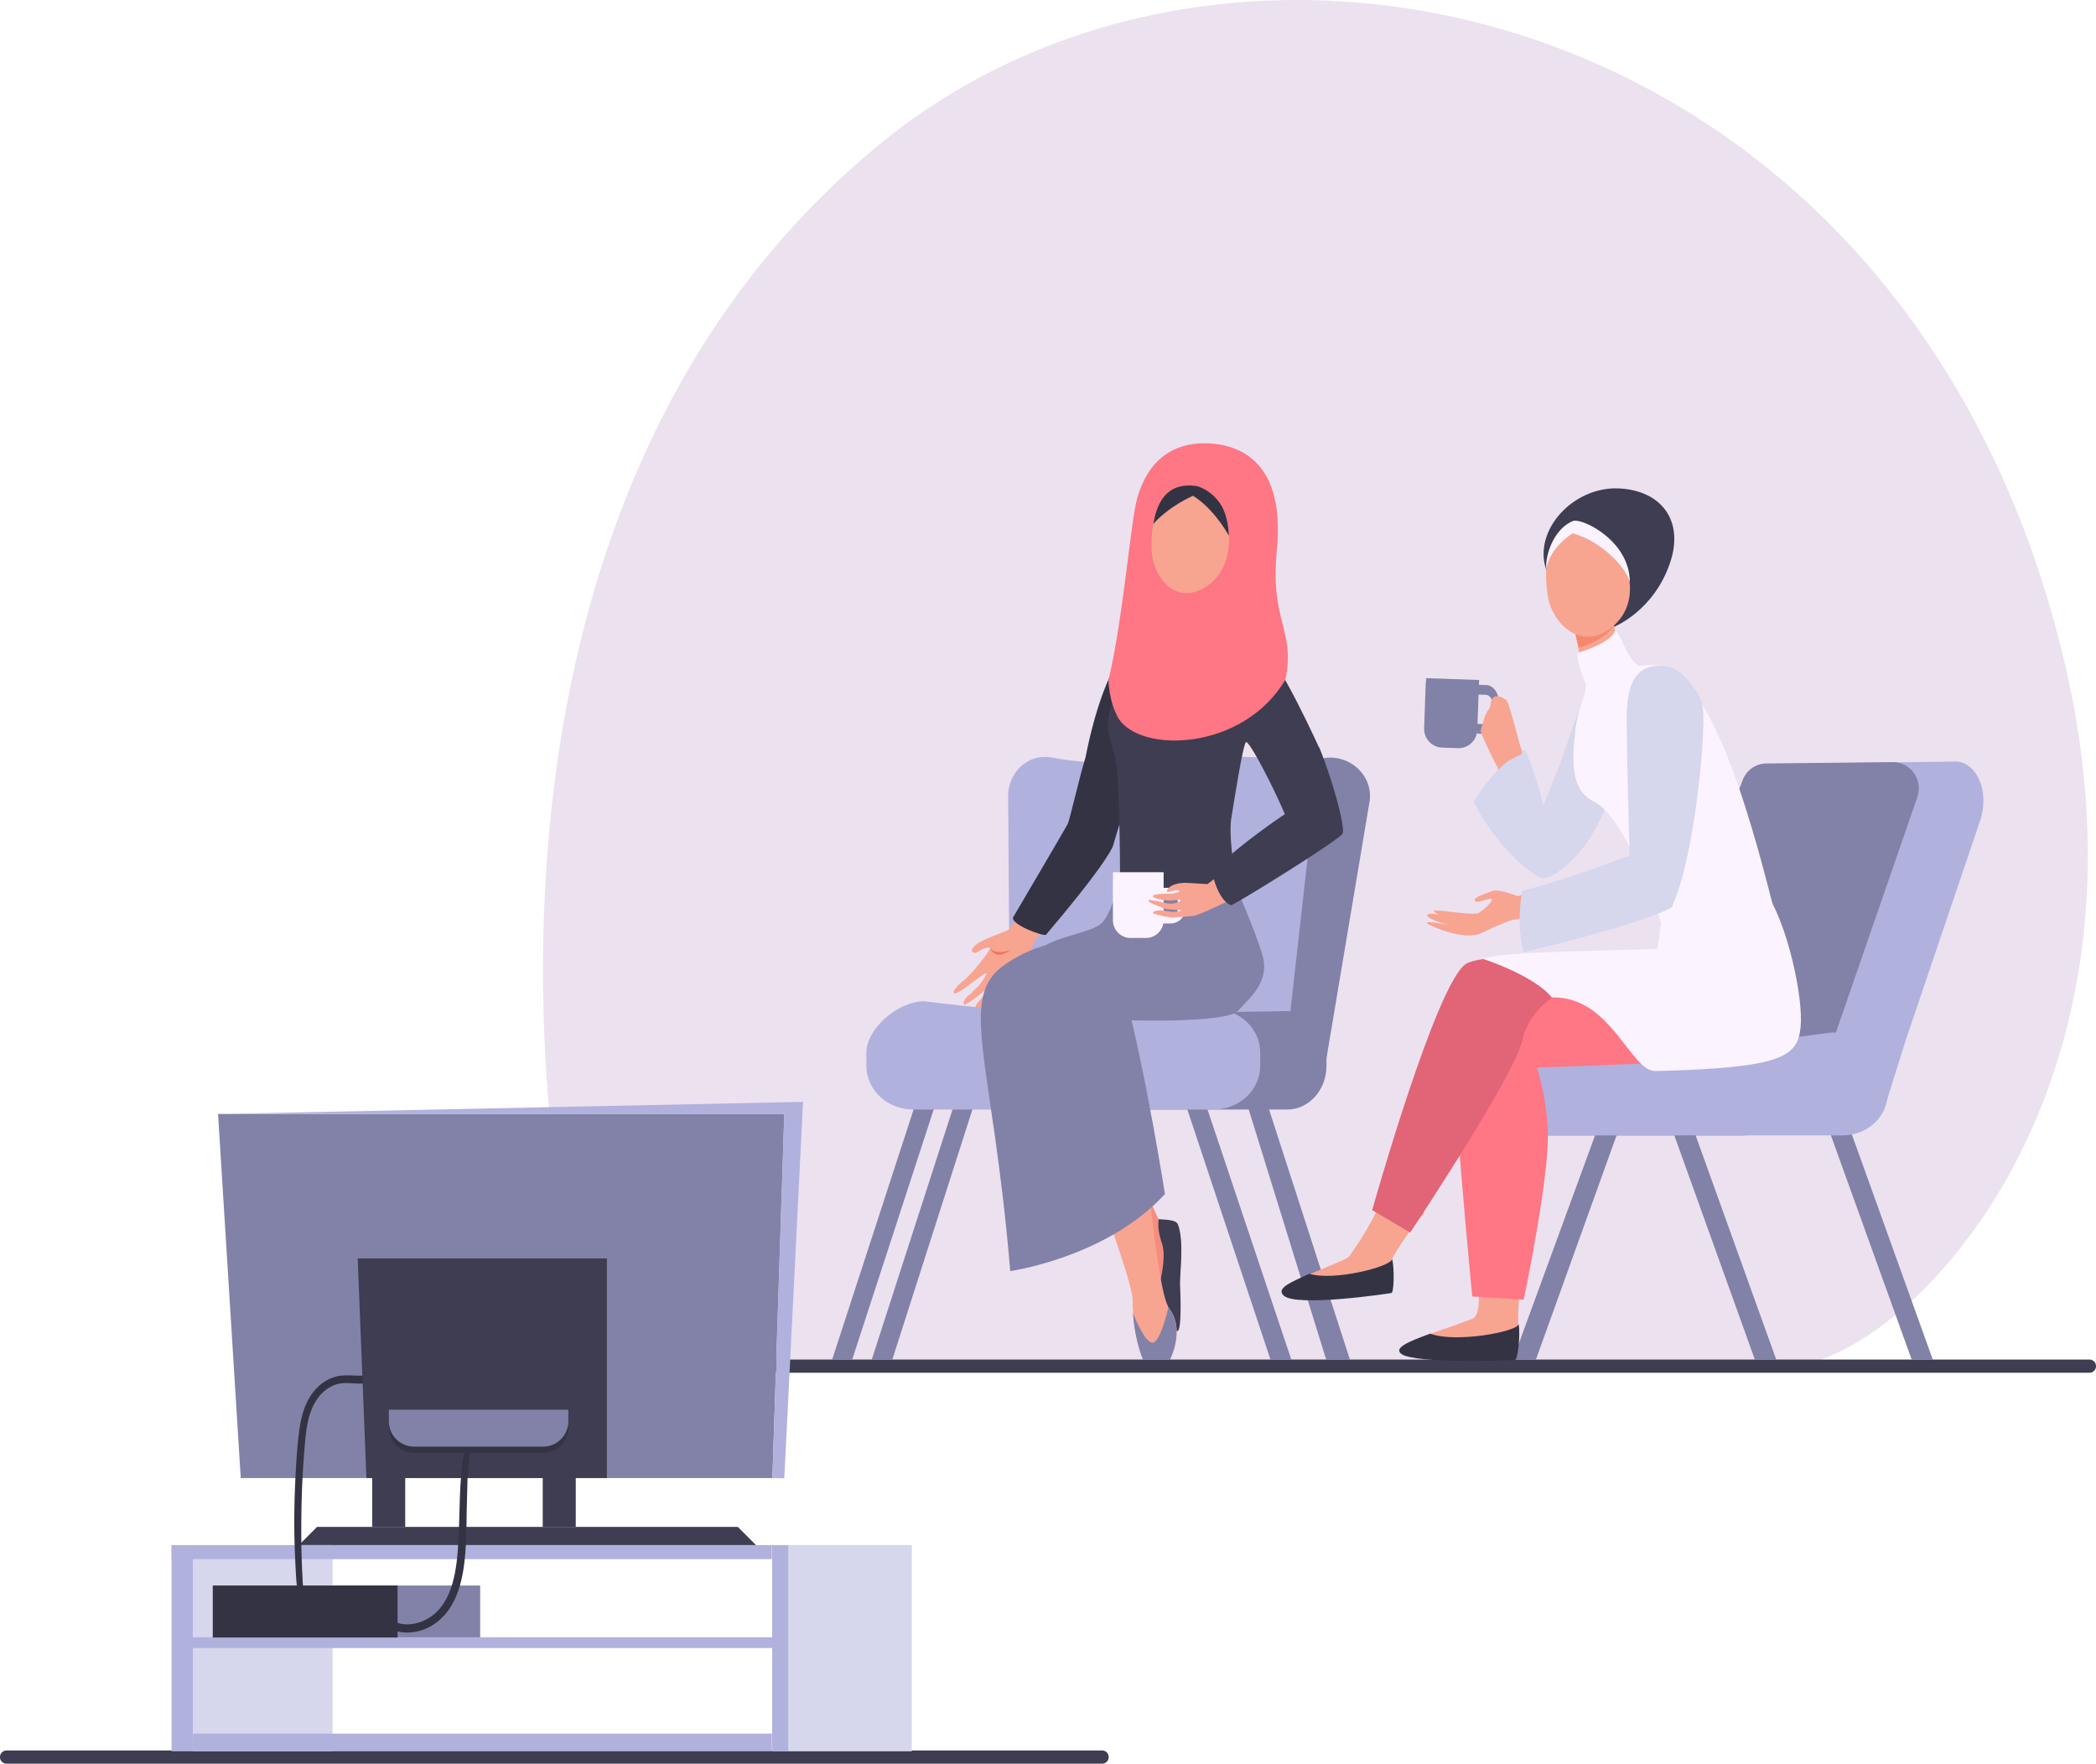 <svg xmlns="http://www.w3.org/2000/svg" viewBox="0 0 1980.28 1666.31"><defs><style>.cls-1{fill:#ece1ef;}.cls-2{fill:#3e3d51;}.cls-3{fill:#8282a8;}.cls-4{fill:#b1b1de;}.cls-5{fill:#f7a491;}.cls-6{fill:#333343;}.cls-7{fill:#f47458;}.cls-8{fill:#ff7685;}.cls-9{fill:#f48c7f;}.cls-10{fill:#fbf3ff;}.cls-11{fill:#f8a492;}.cls-12{fill:#d6d6ed;}.cls-13{fill:#3c8f7c;}.cls-14{fill:#f6876f;}.cls-15{fill:#e26477;}</style></defs><g id="Layer_2" data-name="Layer 2"><g id="Layer_1-2" data-name="Layer 1"><g id="Layer_1-3" data-name="Layer 1"><path class="cls-1" d="M567.4,1290.71c-38.16-64.35-188.55-787.62,266.86-1157C1174.7-142.38,1803.2,3.28,1950.35,624.8c95.28,402.29-139.66,650.45-254.14,665.91Z"/><path class="cls-2" d="M1974.05,1296.94H673.15a6.17,6.17,0,0,1-6.24-6.23h0a6.18,6.18,0,0,1,6.24-6.24h1300.9a6.18,6.18,0,0,1,6.23,6.24h0A6.17,6.17,0,0,1,1974.05,1296.94Z"/><path class="cls-2" d="M1041.27,1666.31H6.24A6.17,6.17,0,0,1,0,1660.08H0a6.18,6.18,0,0,1,6.24-6.24h1035a6.18,6.18,0,0,1,6.23,6.24h0A6.17,6.17,0,0,1,1041.27,1666.31Z"/><path class="cls-3" d="M1133.05,725.31a712.16,712.16,0,0,0,117.22-9h0c24.69-4,46.39,15.71,43.9,39.65l-41.65,248.16-119.72-18.7V725.31Z"/><path class="cls-4" d="M954,964.49l264.62-4.24L1241.54,756c2.25-23.94-26.43-38.4-40.15-39.65-67.84-6-135.43,12-202.52.25l-6-1c-21.19-3.74-40.4,13.72-40.4,36.41Z"/><path class="cls-5" d="M906.59,929.57s5-4,6.48-5.49c1.75-1.74,7-7.23,7-7.23s16.71-20,15.21-21.2c-1.49-1-6.48.75-7.73,1.5a46.19,46.19,0,0,0-4.74,2.74,3.38,3.38,0,0,1-4.49-1.25c-1.24-1.74,4-6.48,6-7.73,6.48-4,26.19-11.22,28.18-12.22,2.5-1,25.19-41.15,33.92-54.12h0c14-22,23.44-39.66,24.69-42.15l33.67-112.23,43.4-4.24S1051,793.64,1048.75,799.63c-1,2.74-31.42,42.4-31.42,42.4-19.21,22.69-36.42,42.65-39.41,46.39,0,0-6.23,14.21-9.73,23.69-3.49,9.23-10.47,16.46-11.72,19a66.7,66.7,0,0,1-13.22,17.21c-7.73,7-3.49-3.25-3.49-3.25s11.72-15.46,10.48-16.21c-1-.5-7,8.23-15.47,16-2.24,2-4.24,4-6.23,5.74-5.24,4.74-9.48,2.74-5-3a91,91,0,0,1,6.73-7.48c2.5-2.25,4-5.24,6-7.49,3.74-4.49,6.23-7.48,6-7.73-.25,0-.25-1.49-2.5.5-2.74,2.49-7.73,9-12,12.47l-7.48,6s-9,6-9.23,5.48c-2.49-2.24,2.49-8.48,6.23-10.47,1.75-2.5,7-7,7-7s9-11.22,7.48-12.47c-1.25-1-27.93,21.45-30.18,19C898.86,936.8,906.59,929.57,906.59,929.57Z"/><path class="cls-6" d="M1025.81,714.83c-5.74,18.21-15.22,60.11-17,63.6S957,867,957,867c-1,6.73,27.44,17.46,31.18,16.21,49.38-58.11,62.35-79.81,63.59-84.8s20.46-66.59,20.46-66.59C1069,718.32,1031.79,696.62,1025.81,714.83Z"/><path class="cls-7" d="M954.48,897.65s-13.47,5-19-1.75a9.79,9.79,0,0,0,7,6C948,902.88,954.48,897.65,954.48,897.65Z"/><path class="cls-6" d="M1074.69,732.79s-42.65-12.47-48.88-18c0,0,16-89.78,46.64-106.49a55.92,55.92,0,0,1,5.73-2.5C1101.88,598.61,1074.69,732.79,1074.69,732.79Z"/><path class="cls-2" d="M1113.85,601.6s66.09.75,81.3,13.22,51.13,91.53,51.13,91.53l-51.63,20.7s-15.71-27.68-17.45-25.94c-3,3-11,54.13-14,72.83s6.23,71.58,6.23,71.58-79.06,14-111.23-5c0,0,.5-108-5.24-127.19-6-19.46-9.48-31.18-1.74-50.38,7.73-19.46,13.46-45.9,25.19-56.12C1080.92,603.35,1113.85,601.6,1113.85,601.6Z"/><path class="cls-5" d="M1137.54,552.22s-3.49,32.17-1.25,44.64c2,12.47-.5,53.38-24.94,55.37s-11-41.4-9.47-53.87,1.74-60.36,1.74-60.36Z"/><path class="cls-7" d="M1103.37,556.21c-.25-10.48.25-18.21.25-18.21l34.17,14.22s-.75,6.48-1.25,15C1122.08,571.42,1110.11,565.44,1103.37,556.21Z"/><path class="cls-8" d="M1137.54,418.79c22.7,0,77.81,7.73,68.84,100.76-6.74,68.58,17.95,75.57,8,122.7-39.66,66.85-135.68,69.84-157.38,36.92-9.72-16.71-9.72-36.67-9.72-36.67,13.71-56.86,21-150.14,27.18-172.09C1084.92,434.25,1108.11,419,1137.54,418.79Z"/><path class="cls-5" d="M1131.55,459.69a42,42,0,0,1,22.7,18.7c8.73,14.72,14.22,57.62-15,76.07-29.18,18.71-51.38-10.22-51.38-37.66C1087.91,489.62,1093.89,453.45,1131.55,459.69Z"/><path class="cls-6" d="M1127.07,468.42c-25.69,12-37.42,26.68-37.42,26.68,3.5-21.44,13.72-40.4,41.9-35.66a42,42,0,0,1,22.7,18.71c3.49,6,6.48,16.46,6.73,27.93C1145,478.15,1127.07,468.42,1127.07,468.42Z"/><polygon class="cls-3" points="842.99 1284.72 926.29 1024.59 909.83 1017.61 823.54 1284.72 842.99 1284.72"/><polygon class="cls-3" points="1275.46 1284.72 1184.43 1003.14 1167.97 1010.13 1253.02 1284.72 1275.46 1284.72"/><path class="cls-3" d="M1215.35,955.26l-236.68,4c-20.45,0-38.66,12.47-38.66,35.41v12.23c0,22.94,16.71,41.4,37.16,41.4H1216.1c20.45,0,37.16-18.46,37.16-41.4V994.66C1253,971.72,1235.81,955.26,1215.35,955.26Z"/><polygon class="cls-3" points="1220.09 1284.72 1129.31 1013.87 1112.6 1020.6 1200.39 1284.72 1220.09 1284.72"/><polygon class="cls-3" points="805.08 1284.72 891.63 1019.11 874.92 1012.12 786.13 1284.72 805.08 1284.72"/><path class="cls-4" d="M1146.52,953.26S1042.77,958,1007.85,958c-36.16,0-134.93-12-134.93-12-24.44,0-54.37,25.94-54.37,48.63v12.23c0,22.94,19.7,41.4,44.15,41.4h283.82c24.44,0,44.14-18.46,44.14-41.4V994.66C1190.66,971.72,1171,953.26,1146.52,953.26Z"/><path class="cls-9" d="M976.17,1019.85c-11.72-17.2-43.39-54.62-37.16-80.3,6.24-25.94,38.16-27.19,55.37-16.71,10,6.23,93.53,219,100.26,228.95,2,2.74,15.47-1,18,5.24,6.23,16,1.5,48.13,2,57.36.75,13,1.25,40.9-2,43.15s-10.23-13-13.72-27.19-4.74-34.91-12-42.89S999.62,1054.27,976.17,1019.85Z"/><path class="cls-2" d="M1097.88,1175c-3.24-9.23-4.24-18-3-23.2,4.49.75,16,0,18,5,6.23,16,1.5,48.13,2,57.36.75,13,1.25,40.9-2,43.15s-10.23-13-13.72-27.19c-1.25-5.23-2.24-11.47-3.49-17.7C1098.13,1202.67,1101.38,1185.71,1097.88,1175Z"/><path class="cls-5" d="M984.9,906.87c6.74-9.22,47.39-17.21,50.88-17.7,5.74-.5,30.18-3.5,54.12-5.24,9,1.5,19.46,4.49,27.19,10.47,16.71,13.22,61.6,55.37,28.93,63.35a122.77,122.77,0,0,1-19,2.25h-1.5l-58.86,2.49c10.47,45.14,22.94,253.9,38.16,273.85,9.73,13,7.23,29.18,4.24,39.16h-32.18a162.88,162.88,0,0,1-6.73-46.64c0-25.69-66.84-186.56-85.3-273.1C979.92,932.81,978.67,915.6,984.9,906.87Z"/><path class="cls-3" d="M1063.22,940.54c19.45,73.08,37.41,187.56,37.41,187.56-54.62,59.85-146.15,72.82-146.15,72.82C937.52,998.41,903.85,942,950,910.86,995.88,880.19,1046.76,879.44,1063.22,940.54Z"/><path class="cls-3" d="M1089.16,1268.51c5.73-.5,11.72-20.45,14.71-33.42a5.46,5.46,0,0,0,.75,1.25c15.21,20,.75,48.38.75,48.38h-25.44s-7.73-17.7-9.48-43.89C1074.19,1249.81,1082.67,1269,1089.16,1268.51Z"/><path class="cls-3" d="M981.16,897.9s24.69-14,49.38,2.49,29.68,63.35,29.68,63.35,98.77,3.74,109.74-9c11-12.47,30.68-27.19,22.45-53.62-8.23-26.69-27.19-68.84-27.19-68.84L1114.84,841h-59.6S1049,864.23,1041,872C1030.55,881.93,994.63,884.68,981.16,897.9Z"/><path class="cls-10" d="M1051.5,829.06v40.4a16.71,16.71,0,0,0,16.71,16.71h14.46a16.71,16.71,0,0,0,16.71-16.71V824.07H1051.5v5Z"/><path class="cls-10" d="M1106.12,872.46h-8v-6.74h8a6.7,6.7,0,0,0,6.73-6.73v-6.74a6.7,6.7,0,0,0-6.73-6.73h-10.23v-6.73h10.23a13.83,13.83,0,0,1,13.71,13.71v6.74A13.92,13.92,0,0,1,1106.12,872.46Z"/><path class="cls-11" d="M1087.16,853c1.25.75,14,5.74,14,5.74s10.47,1.25,13.71,1c0,0,2,.74-1.74,1.49-1.5.25-7,.25-7,.25s-15-3.49-16.95,1c-.75,1.25,17.7,4.49,17.7,4.49s13.22-1,17-1.25c7-.25,14-4,39.41-15.71,2.74-1.25,99.51-59.11,100.51-65.84.5-4.74-11-48.64-21-76.07l-44.15,17.71c7.24,15.21,19.46,45.14,18.71,47.88-.25,1-40.9,33.42-62.85,50.88-8,6.48-13.72,10.72-13.72,10.72l-20.7-1.24s-14.21-.25-17.46,7.23c-1.24,3.24,6.24,0,8-.25,1.75,0,3.25-.25,4.74.75-4,2-6,2.24-10.47,2.49-9.73.25-14.22.5-15.47,2-1.49,1.5,5,4,15.22,4.49,4.24.25,8.23-1,10-.75,1,.25.75.75,0,1.5a17.31,17.31,0,0,1-9.72,2.24c-4-.25-11-2.49-15.47-3C1081.67,849,1086.16,852.25,1087.16,853Z"/><path class="cls-2" d="M1246.53,706.35c14.72,36.91,24.19,75.57,22,81.06s-94,62.6-105.25,67.84c-13-4.49-18.21-31.43-18.21-31.43,25.69-25.94,68.84-54.62,68.84-54.62a598.76,598.76,0,0,0-32.18-63.85C1210.12,696.13,1246.53,706.35,1246.53,706.35Z"/><path class="cls-5" d="M1434.58,700.12,1458,766.21s20.7-42.9,33.67-92.28c20.45,7.23,33.67,15.46,49.88,29.68-19,45.89-54.37,121-82.56,125.2-21.94,3.24-44.14-104.25-44.14-104.25Z"/><path class="cls-12" d="M1490,750.25c-7.23-6.74-23.44-9.73-24.19-8.23-1.25,3.24-7.73,19.2-7.73,19.2-7.73-33.42-17.46-52.87-17.46-52.87-28.93,14.46-48.14,49.38-48.14,49.38,17.71,36.91,55.37,72.33,66.34,71.83s31.18-19.21,41.41-34.92c10-15.46,17.21-31.42,19.45-38.91C1508.91,748.75,1490,750.25,1490,750.25Z"/><path class="cls-3" d="M1402.91,693.38l-7.48-.25.25-9.22,7.48.24c3.49,0,6.73-4,6.73-9l.25-9.23c.25-5-2.49-9.23-6.23-9.48l-9.73-.25.25-9.23,9.72.25c7.24.25,12.72,8.73,12.23,18.71l-.25,9.23C1416.13,685.65,1410.14,693.63,1402.91,693.38Z"/><path class="cls-3" d="M1347,646l-1.5,42.15a17.74,17.74,0,0,0,17,18.2l15,.5a17.73,17.73,0,0,0,18.21-17l1.74-47.39-49.88-1.74Z"/><path class="cls-5" d="M1423.61,662c-2.74-3-9.48-6-12.72-3s-2,8-4,10.48a35.28,35.28,0,0,0-4.74,9.73c-.25,1-2.49,8.48-3.24,10.72s15.46,34.42,15.46,34.42l23.69-12.22S1426.1,664.7,1423.61,662Z"/><path class="cls-12" d="M1499.93,649.24s-16.71,44.64-21.2,58.61c-4.24,14-13,34.42-13,34.42l46.64,30.17,32.92-69.58Z"/><polygon class="cls-3" points="1678.25 1284.72 1584.97 1025.34 1567.27 1032.08 1658.05 1284.72 1678.25 1284.72"/><path class="cls-13" d="M1391.19,982.44h254.64a39.33,39.33,0,0,1,39.41,39.41v11.47a39.33,39.33,0,0,1-39.41,39.41H1391.19a39.33,39.33,0,0,1-39.41-39.41v-11.47A39.18,39.18,0,0,1,1391.19,982.44Z"/><polygon class="cls-3" points="1826.15 1284.72 1732.37 1023.85 1714.66 1030.58 1806.2 1284.72 1826.15 1284.72"/><polygon class="cls-3" points="1451.04 1284.72 1540.58 1035.82 1522.87 1029.33 1429.35 1284.72 1451.04 1284.72"/><path class="cls-4" d="M1588.22,989.93h35.16L1715.16,737a24.18,24.18,0,0,1,22.45-16l110-1.5c17-.25,32.92,23.94,23.44,55.12l-70.33,207.5h0l-19.45,62.11L1575,1046.54Z"/><path class="cls-3" d="M1549.81,992.42l179.07-.5,82.55-238.68c5.74-16.21-6.23-33.42-23.19-33.17l-119.47,1.25a24.17,24.17,0,0,0-22.44,16Z"/><path class="cls-4" d="M1466.26,982.44s101,6.24,134.68,6.24c34.91,0,129.69-13.22,129.69-13.22,23.44,0,52.62,24.69,52.62,46.39v11.47c0,22-19,39.41-42.65,39.41H1466c-23.45,0-42.65-17.71-42.65-39.41v-11.47C1423.61,1000.15,1442.56,982.44,1466.26,982.44Z"/><path class="cls-5" d="M1440.57,1183c-5,22.19-7,63.59-6,68.58.25,1.5-1.24,7-2,8.48-28.93,16-57.86,9.23-81.56.25,16.21-5.73,37.91-13,41.15-15,8.48-5.49,4.24-33.67,3-69.34C1406.9,1188.45,1424.11,1177.23,1440.57,1183Z"/><path class="cls-6" d="M1434.83,1251.05c1.75,11-1,33.42-3.24,33.67-2.74.5-94.28,4-107.49-5.48-8-5.74,7.23-12,27.18-19.21C1375,1269,1433.34,1258.29,1434.83,1251.05Z"/><path class="cls-8" d="M1575.75,875.45l-2,28.18s-197.78,27.44-201,63.85,18.21,257.39,18.21,257.39l48.63,3s25.19-119.72,22.7-161.12c-2.25-37.66-10.48-58.11-10.48-58.11s209.5-6.73,223-12.72,26.44-26.44,13-80.56-20.7-67.83-20.7-67.83Z"/><path class="cls-10" d="M1488.45,689.14c1.75-17,11.23-40.15,11.23-40.15,2-17,56.61-22.7,70.83-20,50.13,15.71,87,155.87,108.49,242.42l-104.25,16.46s-34.92-114-69.09-130.69C1482,745.51,1486,714.08,1488.45,689.14Z"/><path class="cls-2" d="M1460.77,538c-12.47-37.16,25.69-78.31,68.34-76.56,40.65,1.74,62.35,30.67,48.63,70.58-15.46,45.39-52.62,60.1-52.62,60.1C1489.2,585.39,1460.77,538,1460.77,538Z"/><path class="cls-5" d="M1523.37,583.39s.25,1.25.5,3.25c2,9.47,8,37.91,13,46.39,6,10.47-13.72,57.61-39.41,53.62-7.73-1.25,4.24-25.44,1.75-36.91-1.5-6.49-6-27.19-9.48-43.9-2.74-12.72-5-23.19-5-23.19Z"/><path class="cls-14" d="M1525.12,591.13c-.25-1.75-.75-3.25-1-4.49a14.86,14.86,0,0,1-.5-3.25l-38.41-1s2.25,10.47,5,23.19a45.91,45.91,0,0,1,1.25,6.24,69,69,0,0,0,18-7.24A55.3,55.3,0,0,0,1525.12,591.13Z"/><path class="cls-5" d="M1500.18,499.34s16.21,6,27.43,19.71,23.2,51.13-5,73.82-56.11-3-60.35-30.18C1458.28,535.26,1459,498.35,1500.18,499.34Z"/><path class="cls-5" d="M1346,1145.31c-17,20-29.18,40.65-30.42,43.39-.75,1.25-1,8.23-1.5,9.73-26.19,17.21-54.12,12.47-77.07,5.49,15-6.49,35.92-14,37.91-17.21,3.25-5,17.46-23.2,32.18-55.87C1319.11,1142.06,1330.08,1140.82,1346,1145.31Z"/><path class="cls-6" d="M1315.37,1189.45c2.24,10.48,1.49,31.92-.75,32.17-2.5.5-90.79,13.72-102,2.25-6.73-6.73,6-12,24.44-20.45C1260,1210.65,1314.62,1196.68,1315.37,1189.45Z"/><path class="cls-15" d="M1296.41,1143.31l35.92,21.2s98-147.15,105.74-181.07c7-30.92,34.42-44.89,34.42-44.89l101.26-34.67s-166.35-6.48-188.3,6.49C1357.27,927.08,1296.41,1143.31,1296.41,1143.31Z"/><path class="cls-10" d="M1460.77,538c3.74-21.7,25.19-34.17,25.19-34.17,27.19,7.74,50.38,31.93,53.87,46.39.25-38.9-44.14-60.6-53.37-58.11C1470,498.35,1460,521,1460.77,538Z"/><path class="cls-10" d="M1493.44,673.68c2.25-7.48,5-26.44,5-26.44-8.23-21-10-30.18-6.48-30.92s30.92-10,33.92-20.46c5.48,2,11,26.94,22.44,33.18,2.5,15.21-15,47.88-27.43,59.6s-26.69,5.74-28.44-3.24S1493.44,673.68,1493.44,673.68Z"/><path class="cls-5" d="M1546.82,686.65c5.48,51.88-6,125.2-6,125.2l-106.75,34.92s-18.2-7.24-23.94-5-18.7,6-16.71,9.23,12.72-2.75,15.71-1.75c2.75,1.25-7.48,10.73-12,13.22-4.24,2.74-36.41-2.74-41.4-2.24-2.49.24,0,2.24,4,4-4.74-1-9.23-1.5-11,0-3.74,3,19,9.47,19,9.47s-29.68-5.73-16.21.5c0,0,31.43,15.71,48.88,7,17.71-8.73,22.45-9.73,28.44-12.23,1.74-.74,134.18-7,143.65-15.46,22.45-20.2,32.18-108.74,33.42-159.87C1585.22,686.9,1569.51,684.9,1546.82,686.65Z"/><path class="cls-12" d="M1537.09,670.19c.75-15,4.24-34.42,20.45-39.66,10-3.24,21.45-1.49,29.43,4.74,9.48,7.23,20.7,22.2,22,34.42,2.74,26.44-8.73,144.41-29.43,186.8-18.21-9.22-19-45.89-39.91-47.88C1539.83,808.11,1536.09,689.89,1537.09,670.19Z"/><path class="cls-12" d="M1559.53,816.09s-1.49-12.47-19.7-7.73c-72.82,27.18-101.51,33.17-101.51,33.17-6.48,33.17,1.25,58.11,1.25,58.11,89-21.2,138.42-38.91,140.42-43.39C1581.48,851.76,1559.53,816.09,1559.53,816.09Z"/><path class="cls-10" d="M1569.51,872l-3.74,24.44c-79.31,2.74-145.9,2.74-164.61,9.48,52.88,18.2,64.85,36.41,64.85,36.41,56.61-1.5,74.57,71.08,98.51,69.58,120-3,133.93-13.71,136.68-41.65s-12.72-99.51-33.92-128.69C1617.65,847.27,1569.51,872,1569.51,872Z"/><polygon class="cls-3" points="740.99 1052.53 729.76 1396.46 227.46 1396.46 206.01 1052.53 740.99 1052.53"/><rect class="cls-2" x="512.78" y="1381.24" width="31.18" height="61.35"/><rect class="cls-2" x="351.66" y="1381.24" width="31.18" height="61.35"/><polygon class="cls-2" points="714.3 1459.81 697.09 1442.6 299.54 1442.6 282.33 1459.81 714.3 1459.81"/><rect class="cls-3" x="201.02" y="1497.97" width="252.65" height="49.13"/><rect class="cls-12" x="729.51" y="1459.81" width="131.94" height="194.79"/><rect class="cls-12" x="182.32" y="1459.81" width="131.94" height="194.79"/><rect class="cls-4" x="176.33" y="1546.85" width="553.18" height="10.23"/><rect class="cls-4" x="162.11" y="1459.81" width="567.15" height="13.22"/><rect class="cls-4" x="162.11" y="1459.81" width="20.2" height="194.79"/><rect class="cls-4" x="182.32" y="1637.88" width="546.95" height="16.71"/><rect class="cls-6" x="201.02" y="1497.97" width="174.58" height="49.13"/><polygon class="cls-4" points="729.76 1396.46 740.99 1052.53 206.01 1052.53 758.69 1041.05 740.99 1396.71 729.76 1396.46"/><rect class="cls-4" x="729.51" y="1459.81" width="15.21" height="194.79"/><path class="cls-6" d="M286.32,1516.42c1-8.48-.25-17.46-.5-25.94-.5-8.23-.75-16.46-1-24.69-.25-17-.25-33.92.25-50.88s1.5-33.92,3-50.63c1.25-14.71,3-30.17,11.73-42.64a35.71,35.71,0,0,1,16.46-13.22c8.23-3,16.71-1,25.19-1.25,4.74,0,4.74-7.73,0-7.48-8.23.25-16.46-1.25-24.45,1a39.07,39.07,0,0,0-17.2,10.22c-10.73,10.73-15,25.44-17,40.16-2.25,17.2-3.25,34.66-4,52.12-.75,18-1,35.92-.5,53.87.25,10,.74,19.71,1.24,29.68.25,5,.75,10,1.25,14.72.5,5.23.75,10.22,2.25,15.21a1.64,1.64,0,0,0,3.24-.25Z"/><polygon class="cls-2" points="573.38 1188.95 573.38 1396.46 346.18 1396.46 337.94 1188.95 573.38 1188.95"/><path class="cls-6" d="M440.45,1367.78c-3,7.23-3.74,15.21-4.49,23.19s-1.25,16-1.49,24.19c-.5,15.72-.75,31.43-1.75,47.14-1.75,24.44-6.24,55.87-30.68,68.09-10.72,5.49-25.19,6.48-34.91-1.75-4-3.49-10,2.5-5.74,5.74,9.73,8,22.7,9.73,34.92,6.48,12.72-3.49,23.19-12.22,29.92-23.44,7.49-12.47,10.73-26.69,12.48-40.9,2-16.71,2-33.42,2.24-50.13.25-9.73.5-19.21.75-28.93.5-9.73,2.24-19.46,2-29.18,0-2-2.49-2.25-3.24-.5Z"/><path class="cls-6" d="M512.78,1372.51H391.32a24,24,0,0,1-23.95-23.94v-11H537v11A24,24,0,0,1,512.78,1372.51Z"/><path class="cls-3" d="M512.78,1366.78H391.32a24,24,0,0,1-23.95-23.94v-11H537v11A24,24,0,0,1,512.78,1366.78Z"/></g></g></g></svg>